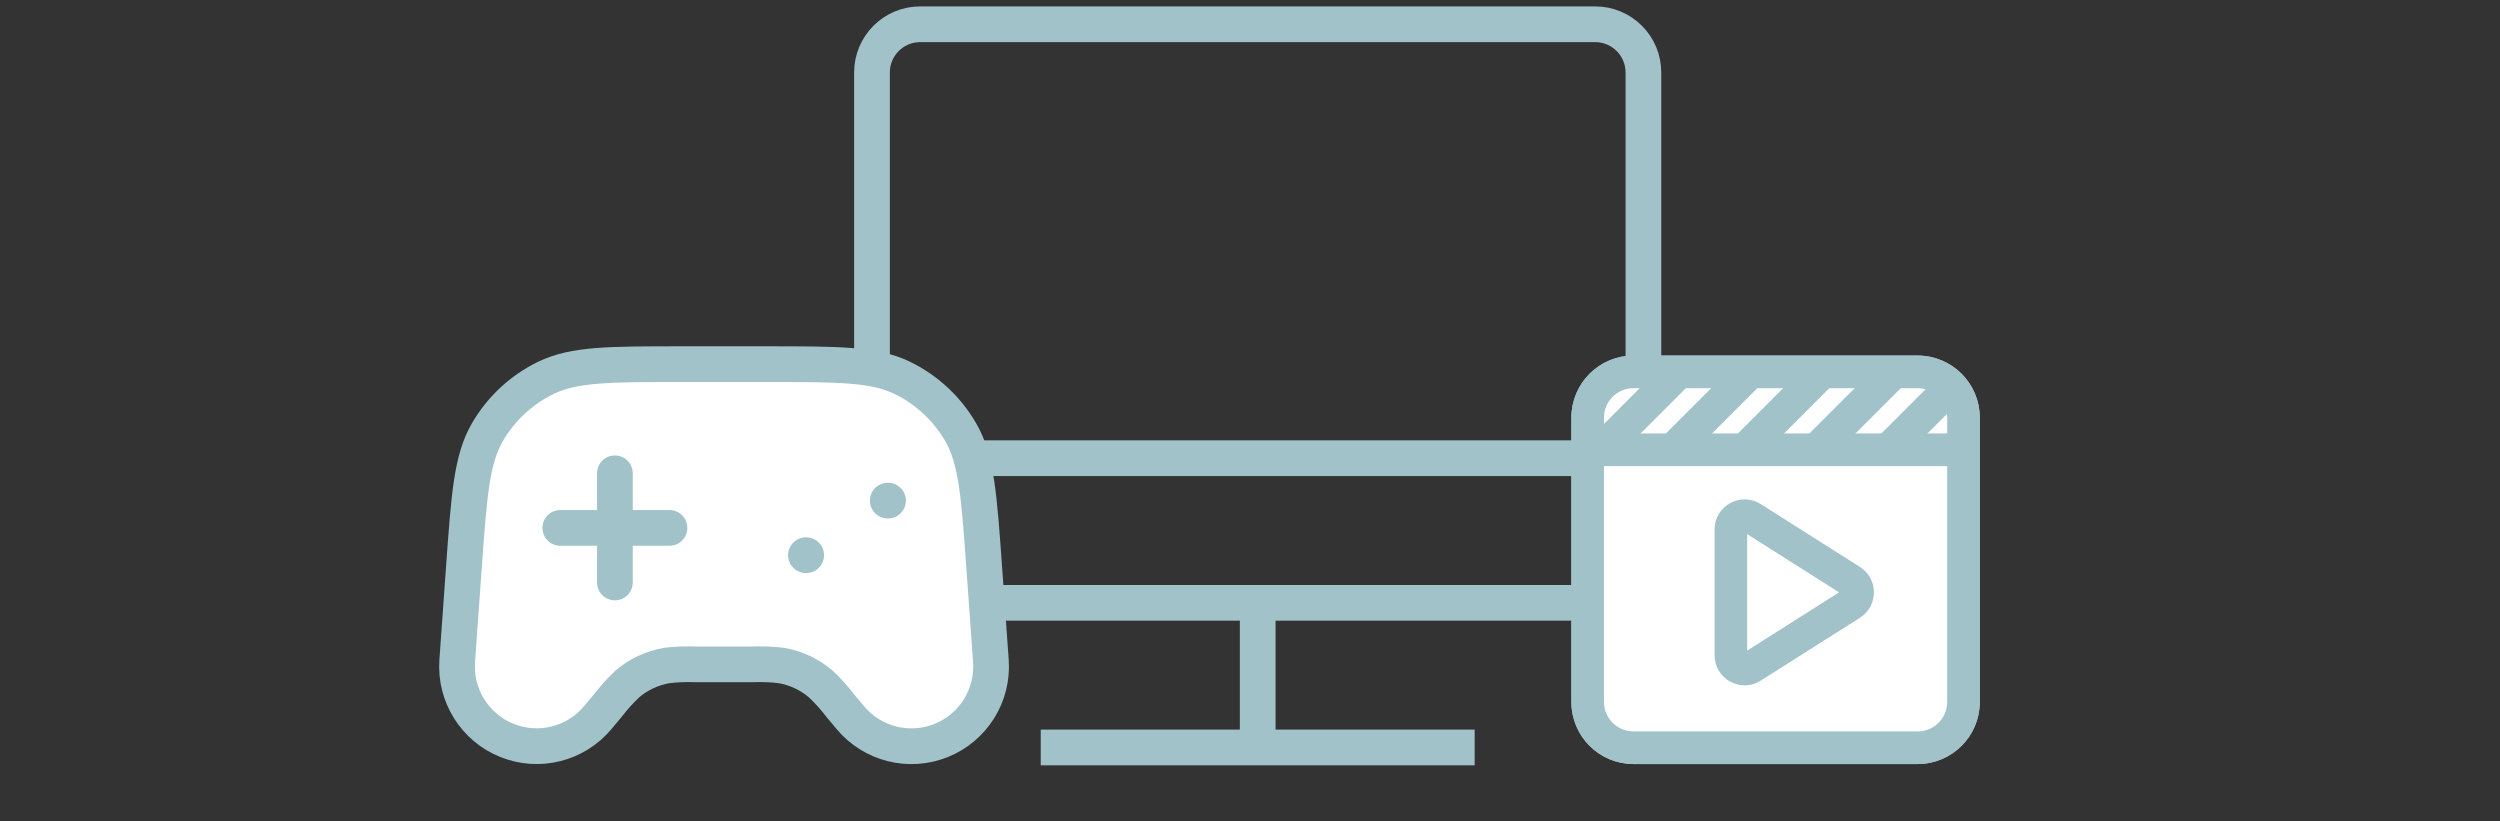 <svg width="140" height="46" viewBox="0 0 140 46" fill="none" xmlns="http://www.w3.org/2000/svg">
<rect x="0" y="0" width="140" height="46" fill="#333333" stroke="none"/>
<path d="M48.831 25.659V31.059C48.831 32.55 50.04 33.759 51.531 33.759H70.431M48.831 25.659V4.059C48.831 2.568 50.04 1.359 51.531 1.359H89.331C90.822 1.359 92.031 2.568 92.031 4.059V25.659M48.831 25.659H92.031M70.431 33.759H89.331C90.822 33.759 92.031 32.55 92.031 31.059V25.659M70.431 33.759V41.859M70.431 41.859H58.281M70.431 41.859H82.581" stroke="#A1C2C9" stroke-width="2"/>
<path d="M31.376 29.562H37.49H31.376ZM34.434 26.506V32.62V26.506ZM45.133 31.091H45.145H45.133ZM49.715 28.034H49.73H49.715ZM38.176 20.392H42.918C46.933 20.392 48.935 20.392 50.51 21.152C51.896 21.821 53.048 22.894 53.814 24.229C54.684 25.745 54.828 27.746 55.114 31.748L55.49 37.013C55.557 37.954 55.324 38.892 54.824 39.692C54.324 40.492 53.583 41.114 52.708 41.466C51.833 41.819 50.868 41.885 49.953 41.655C49.038 41.424 48.22 40.91 47.616 40.185L47.042 39.497C46.714 39.068 46.35 38.667 45.957 38.298C45.331 37.765 44.573 37.41 43.763 37.27C43.227 37.204 42.687 37.182 42.148 37.204H38.946C38.406 37.182 37.866 37.204 37.33 37.27C36.52 37.41 35.762 37.765 35.136 38.298C34.742 38.667 34.378 39.068 34.049 39.497L33.476 40.185C32.871 40.909 32.053 41.423 31.139 41.652C30.224 41.882 29.26 41.816 28.386 41.463C27.511 41.111 26.771 40.49 26.271 39.69C25.771 38.891 25.538 37.953 25.604 37.013L25.98 31.748C26.267 27.746 26.409 25.746 27.28 24.229C28.046 22.894 29.198 21.822 30.584 21.152C32.158 20.392 34.164 20.392 38.176 20.392Z" fill="white"/>
<path d="M31.376 29.562H37.49M34.434 26.506V32.62M45.133 31.091H45.145M49.715 28.034H49.73M38.176 20.392H42.918C46.933 20.392 48.935 20.392 50.51 21.152C51.896 21.821 53.048 22.894 53.814 24.229C54.684 25.745 54.828 27.746 55.114 31.748L55.49 37.013C55.557 37.954 55.324 38.892 54.824 39.692C54.324 40.492 53.583 41.114 52.708 41.466C51.833 41.819 50.868 41.885 49.953 41.655C49.038 41.424 48.22 40.91 47.616 40.185L47.042 39.497C46.714 39.068 46.35 38.667 45.957 38.298C45.331 37.765 44.573 37.41 43.763 37.27C43.227 37.204 42.687 37.182 42.148 37.204H38.946C38.406 37.182 37.866 37.204 37.33 37.27C36.52 37.41 35.762 37.765 35.136 38.298C34.742 38.667 34.378 39.068 34.049 39.497L33.476 40.185C32.871 40.909 32.053 41.423 31.139 41.652C30.224 41.882 29.26 41.816 28.386 41.463C27.511 41.111 26.771 40.49 26.271 39.69C25.771 38.891 25.538 37.953 25.604 37.013L25.98 31.748C26.267 27.746 26.409 25.746 27.28 24.229C28.046 22.894 29.198 21.822 30.584 21.152C32.158 20.392 34.164 20.392 38.176 20.392Z" stroke="#A1C2C9" stroke-width="2" stroke-linecap="round" stroke-linejoin="round"/>
<path d="M91.475 42.587H107.389C109.201 42.587 110.67 41.118 110.67 39.306V23.392C110.67 21.58 109.201 20.111 107.389 20.111H91.475C89.663 20.111 88.195 21.58 88.195 23.392V39.306C88.195 41.118 89.663 42.587 91.475 42.587Z" fill="white" stroke="#A1C2C9" stroke-width="0.4"/>
<path d="M109.243 39.306C109.243 40.33 108.413 41.16 107.389 41.16H91.475C90.451 41.16 89.621 40.33 89.621 39.306V23.392C89.621 22.368 90.451 21.538 91.475 21.538H107.389C108.413 21.538 109.243 22.368 109.243 23.392V39.306ZM91.475 42.587H107.389C109.201 42.587 110.67 41.118 110.67 39.306V23.392C110.67 21.58 109.201 20.111 107.389 20.111H91.475C89.663 20.111 88.195 21.58 88.195 23.392V39.306C88.195 41.118 89.663 42.587 91.475 42.587Z" fill="#A1C2C9" stroke="#A1C2C9" stroke-width="0.4"/>
<path d="M89.036 25.902H109.828C110.222 25.902 110.541 25.583 110.541 25.189C110.541 24.795 110.222 24.475 109.828 24.475H89.036C88.642 24.475 88.323 24.795 88.323 25.189C88.323 25.583 88.642 25.902 89.036 25.902Z" fill="#A1C2C9" stroke="#A1C2C9" stroke-width="0.4"/>
<path d="M105.256 25.666L105.397 25.524L105.256 25.666C105.534 25.944 105.986 25.944 106.264 25.666L109.406 22.524C109.684 22.246 109.684 21.794 109.406 21.515C109.127 21.237 108.676 21.237 108.397 21.515L108.538 21.657L108.397 21.515L105.256 24.657C104.977 24.935 104.977 25.387 105.256 25.666ZM97.729 29.603C97.729 29.603 97.73 29.603 97.73 29.603L97.73 29.603L103.286 33.124L103.286 33.124C103.321 33.147 103.321 33.198 103.286 33.22L103.286 33.22L97.73 36.741L97.73 36.741C97.692 36.765 97.643 36.738 97.643 36.693V29.651C97.643 29.607 97.692 29.58 97.729 29.603ZM105.423 20.459L101.365 24.518C101.086 24.797 101.086 25.248 101.365 25.527C101.643 25.806 102.095 25.806 102.374 25.527L106.432 21.468C106.711 21.19 106.711 20.738 106.432 20.459C106.154 20.181 105.702 20.181 105.423 20.459ZM101.419 20.459L97.36 24.518C97.082 24.797 97.082 25.248 97.36 25.527C97.639 25.806 98.091 25.806 98.369 25.527L102.428 21.468C102.707 21.19 102.707 20.738 102.428 20.459C102.149 20.181 101.698 20.181 101.419 20.459ZM97.389 20.459L93.33 24.518C93.052 24.797 93.052 25.248 93.33 25.527C93.609 25.806 94.061 25.806 94.339 25.527L98.398 21.468C98.677 21.19 98.677 20.738 98.398 20.459C98.119 20.181 97.668 20.181 97.389 20.459ZM93.41 20.434L89.352 24.492C89.073 24.771 89.073 25.223 89.352 25.501C89.63 25.78 90.082 25.78 90.361 25.501L94.419 21.443C94.698 21.164 94.698 20.712 94.419 20.434C94.141 20.155 93.689 20.155 93.41 20.434ZM104.05 34.425C104.969 33.843 104.969 32.502 104.05 31.919L98.494 28.398C97.506 27.772 96.216 28.482 96.216 29.651V36.693C96.216 37.862 97.506 38.572 98.494 37.946C98.494 37.946 98.494 37.946 98.494 37.946L104.05 34.425Z" fill="#A1C2C9" stroke="#A1C2C9" stroke-width="0.4"/>
</svg>
